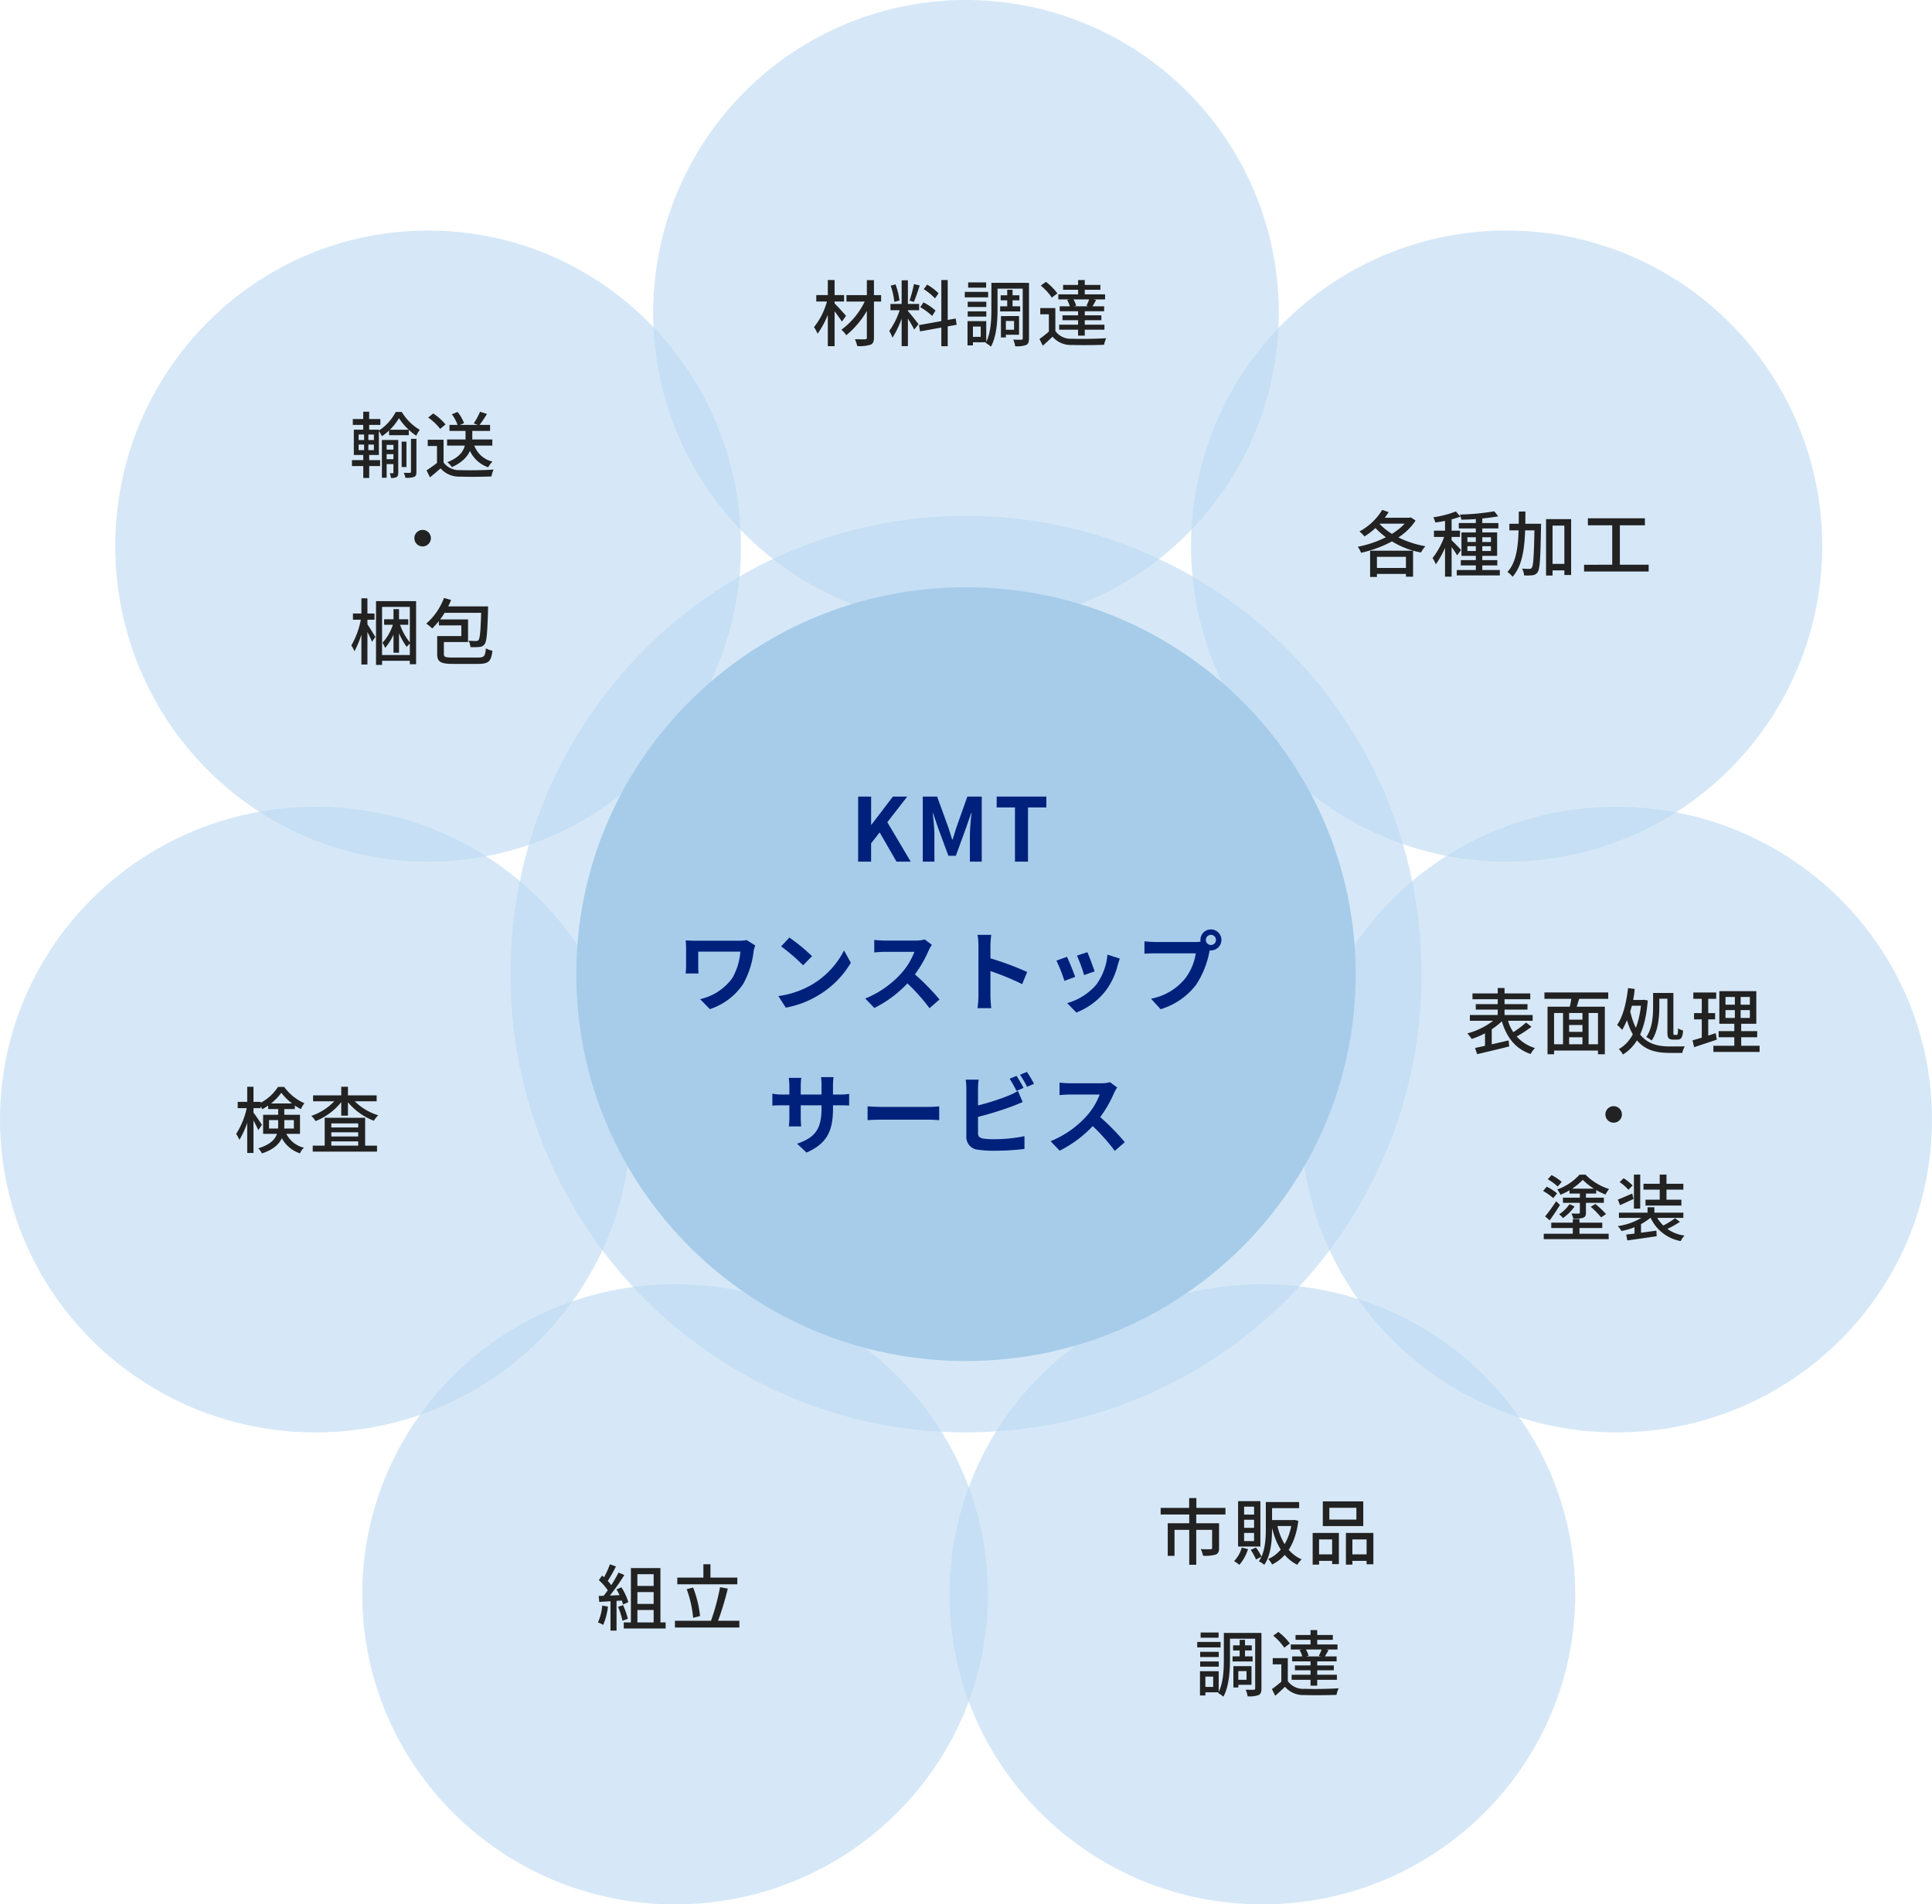 <svg xmlns="http://www.w3.org/2000/svg" width="352" height="347" viewBox="0 0 352 347">
  <g id="グループ_55748" data-name="グループ 55748" transform="translate(2586 14006)">
    <path id="パス_203972" data-name="パス 203972" d="M57,0A57,57,0,1,1,0,57,57,57,0,0,1,57,0Z" transform="translate(-2467 -14006)" fill="#bad8f2" opacity="0.6"/>
    <path id="パス_203973" data-name="パス 203973" d="M57.5,0A57.5,57.5,0,1,1,0,57.5,57.5,57.5,0,0,1,57.5,0Z" transform="translate(-2369 -13964)" fill="#bad8f2" opacity="0.6"/>
    <path id="パス_203974" data-name="パス 203974" d="M57.5,0C89.256,0,115,25.52,115,57s-25.744,57-57.5,57S0,88.48,0,57,25.744,0,57.5,0Z" transform="translate(-2349 -13859)" fill="#bad8f2" opacity="0.6"/>
    <path id="パス_203975" data-name="パス 203975" d="M57,0c31.48,0,57,25.3,57,56.5S88.48,113,57,113,0,87.7,0,56.5,25.52,0,57,0Z" transform="translate(-2413 -13772)" fill="#bad8f2" opacity="0.6"/>
    <path id="パス_203976" data-name="パス 203976" d="M57,0c31.48,0,57,25.3,57,56.5S88.48,113,57,113,0,87.7,0,56.5,25.52,0,57,0Z" transform="translate(-2520 -13772)" fill="#bad8f2" opacity="0.6"/>
    <path id="パス_203977" data-name="パス 203977" d="M57.5,0C89.256,0,115,25.52,115,57s-25.744,57-57.5,57S0,88.48,0,57,25.744,0,57.5,0Z" transform="translate(-2586 -13859)" fill="#bad8f2" opacity="0.6"/>
    <path id="パス_203978" data-name="パス 203978" d="M57,0c31.48,0,57,25.744,57,57.5S88.48,115,57,115,0,89.256,0,57.5,25.52,0,57,0Z" transform="translate(-2565 -13964)" fill="#bad8f2" opacity="0.6"/>
    <path id="パス_203979" data-name="パス 203979" d="M83,0c45.84,0,83,37.384,83,83.5S128.84,167,83,167,0,129.616,0,83.5,37.16,0,83,0Z" transform="translate(-2493 -13912)" fill="#bad8f2" opacity="0.6"/>
    <path id="パス_203980" data-name="パス 203980" d="M71,0c39.212,0,71,31.564,71,70.5S110.212,141,71,141,0,109.436,0,70.5,31.788,0,71,0Z" transform="translate(-2481 -13899)" fill="#a7ccea"/>
    <path id="パス_203981" data-name="パス 203981" d="M-16.652,0h2.364V-3.335l1.556-1.989L-9.661,0h2.589l-4.261-7.185,3.628-4.668h-2.612l-3.925,5.146h-.044v-5.146h-2.364ZM-4.876,0h2.12V-4.949c0-1.124-.182-2.77-.3-3.889H-3l.949,2.785L-.209-1.071h1.36L2.973-6.053l.971-2.785H4.02a38.5,38.5,0,0,0-.314,3.889V0H5.871V-11.853H3.243L1.271-6.293C1.029-5.566.816-4.786.558-4.031H.482C.237-4.786.017-5.566-.241-6.293l-2.018-5.56H-4.876Zm16.8,0h2.371V-9.877h3.345v-1.976H8.59v1.976h3.332ZM-35.4,15.276l-1.548-.98a8.238,8.238,0,0,1-1.519.114H-46.12c-.74,0-1.453-.025-1.955-.057A13.342,13.342,0,0,1-48,15.69v3.381c0,.426-.037.822-.082,1.31h2.354c-.053-.5-.057-1.074-.057-1.31V16.4h7.675a11.418,11.418,0,0,1-1.459,4.806,9.944,9.944,0,0,1-5.879,3.851l1.785,1.819A11.659,11.659,0,0,0-37.6,22.295a15.684,15.684,0,0,0,1.9-5.941A8.4,8.4,0,0,1-35.4,15.276Zm6.221-1.442-1.506,1.609a33.249,33.249,0,0,1,4.005,3.448l1.629-1.666A33.077,33.077,0,0,0-29.183,13.834Zm-2.009,10.659,1.356,2.11A17.332,17.332,0,0,0-23.9,24.353a16.866,16.866,0,0,0,5.918-5.927l-1.24-2.243A15.252,15.252,0,0,1-25.06,22.4,16.5,16.5,0,0,1-31.192,24.493Zm27.974-9.34-1.306-.971a5.909,5.909,0,0,1-1.66.2h-5.643a18.568,18.568,0,0,1-1.893-.117v2.28c.349-.025,1.226-.11,1.893-.11H-6.4a12.607,12.607,0,0,1-2.391,3.919,17.951,17.951,0,0,1-6.562,4.588l1.657,1.726a21.487,21.487,0,0,0,6.687-5.22,22.3,22.3,0,0,0,3.227-5.3A7.312,7.312,0,0,1-3.218,15.153Zm-3.58,4.97L-8.3,21.6a35.226,35.226,0,0,1,4.652,5.106l1.823-1.588A41.238,41.238,0,0,0-6.8,20.123ZM5.264,24.467A16.943,16.943,0,0,1,5.1,26.7H7.6c-.073-.65-.148-1.769-.148-2.229,0-1.185,0-7.428,0-9.2A18.475,18.475,0,0,1,7.6,13.339H5.1a11.036,11.036,0,0,1,.167,1.932Zm1.719-6.984v2.3a46.97,46.97,0,0,1,6.252,2.543l.907-2.218A53.066,53.066,0,0,0,6.983,17.483ZM25.118,16.5l-1.9.625a29.672,29.672,0,0,1,1.3,3.545L26.431,20C26.2,19.271,25.421,17.181,25.118,16.5Zm5.9,1.164-2.247-.722a10.833,10.833,0,0,1-2.044,5.484,10.814,10.814,0,0,1-5.3,3.353l1.68,1.717a12.54,12.54,0,0,0,5.35-3.978,12.9,12.9,0,0,0,2.186-4.681C30.74,18.515,30.838,18.177,31.023,17.662Zm-9.62-.321-1.921.695a30,30,0,0,1,1.458,3.686L22.889,21C22.576,20.1,21.805,18.159,21.4,17.341Zm25.3-3.076a.924.924,0,1,1,.922.922A.929.929,0,0,1,46.7,14.265Zm-.992,0a1.915,1.915,0,1,0,1.914-1.917A1.919,1.919,0,0,0,45.71,14.265Zm1.943,1.267-1.579-1.014a5.31,5.31,0,0,1-1.25.123h-7.4a19.059,19.059,0,0,1-1.908-.13v2.261c.412-.028,1.173-.069,1.9-.069h7.452a10.092,10.092,0,0,1-1.88,4.519,10.527,10.527,0,0,1-6.27,3.752l1.742,1.915A12.781,12.781,0,0,0,44.9,22.47,16.378,16.378,0,0,0,47.3,16.64,6.231,6.231,0,0,1,47.653,15.532Zm-68.883,29.4V40.751a12.17,12.17,0,0,1,.1-1.485h-2.28a10.3,10.3,0,0,1,.089,1.485v4.256c0,3.929-1.352,5.314-4.447,6.391l1.717,1.614C-22.184,51.308-21.229,48.891-21.229,44.93ZM-27.011,39.4h-2.273a12.683,12.683,0,0,1,.1,1.442v5.725a15.429,15.429,0,0,1-.089,1.678h2.239c-.025-.312-.073-.964-.073-1.678V40.855A11.364,11.364,0,0,1-27.011,39.4Zm-5.269,2.879v2.177c.362-.025.93-.06,1.734-.06h10.5c.838,0,1.405.011,1.755.048V42.321a10.025,10.025,0,0,1-1.767.114H-30.546A10.249,10.249,0,0,1-32.28,42.283Zm17.348,2.308v2.518c.6-.044,1.673-.085,2.574-.085h8.6c.677,0,1.492.069,1.876.085V44.591c-.425.032-1.132.1-1.88.1h-8.595C-13.184,44.692-14.349,44.635-14.932,44.591Zm27.145-5.552-1.268.52A20.235,20.235,0,0,1,12.2,41.78l1.284-.548A24.284,24.284,0,0,0,12.212,39.039Zm1.891-.722-1.265.52a17.147,17.147,0,0,1,1.285,2.2l1.272-.548A21.857,21.857,0,0,0,14.1,38.317Zm-8.8,1.415H2.947A13.669,13.669,0,0,1,3.064,41.4V50.1a2.305,2.305,0,0,0,2.194,2.4,17.9,17.9,0,0,0,2.694.178,47.063,47.063,0,0,0,5.7-.324V50.02a27.172,27.172,0,0,1-5.576.555,13.572,13.572,0,0,1-1.847-.1c-.72-.139-1.038-.316-1.038-1.011V41.4A13.769,13.769,0,0,1,5.306,39.732ZM4.253,44.641l.012,2.1a61.873,61.873,0,0,0,7.193-2.172c.532-.2,1.251-.505,1.867-.758l-.859-2.029a11.74,11.74,0,0,1-1.746.867A43.276,43.276,0,0,1,4.253,44.641Zm26.289-3.488-1.306-.971a5.909,5.909,0,0,1-1.66.2H21.933a18.567,18.567,0,0,1-1.893-.117v2.28c.349-.025,1.226-.11,1.893-.11h5.43a12.607,12.607,0,0,1-2.391,3.919,17.951,17.951,0,0,1-6.562,4.588l1.657,1.726a21.487,21.487,0,0,0,6.687-5.22,22.3,22.3,0,0,0,3.227-5.3A7.312,7.312,0,0,1,30.542,41.153Zm-3.58,4.97L25.456,47.6a35.226,35.226,0,0,1,4.652,5.106l1.823-1.588A41.238,41.238,0,0,0,26.962,46.123Z" transform="translate(-2413 -13849)" fill="#00217b"/>
    <path id="パス_203982" data-name="パス 203982" d="M-20.783-8.226V-7.05h6.316V-8.226Zm3.719-2.733V-.488c0,.232-.085.3-.325.31s-1.065.011-1.851-.015a5.8,5.8,0,0,1,.424,1.252A6.9,6.9,0,0,0-16.424.822c.476-.2.654-.541.654-1.314V-10.959Zm-.114,3.291A13.829,13.829,0,0,1-21.7-1.923a4.852,4.852,0,0,1,.886,1.009,16.482,16.482,0,0,0,4.623-6.157Zm-9.1-.564v1.176h5.063V-8.232Zm2.1-2.746V1.081h1.236V-10.978Zm-.054,3.506a12.96,12.96,0,0,1-2.464,5.084,6.474,6.474,0,0,1,.657,1.2A16.408,16.408,0,0,0-23.4-7.18Zm1.194.671-.631.614A30.882,30.882,0,0,1-21.609-3.4l.746-1.051C-21.185-4.848-22.626-6.438-23.037-6.8Zm12.313-4.123V1.07h1.141V-10.923Zm-2.041,4.3v1.149h5.224V-6.622Zm1.844.6A13.548,13.548,0,0,1-12.984-1.7a7.237,7.237,0,0,1,.592,1.238,17.757,17.757,0,0,0,2.178-5.221Zm1.318.673-.582.493a25.823,25.823,0,0,1,1.753,2.9l.782-.966C-7.933-3.32-9.237-4.975-9.6-5.344Zm-3.114-4.6a12.846,12.846,0,0,1,.652,2.96l.945-.251a12.735,12.735,0,0,0-.72-2.938Zm4.232-.284a22.925,22.925,0,0,1-.8,3.007l.788.239c.335-.753.735-1.984,1.067-3Zm4.992-.746V1.085h1.162V-10.974ZM-7.568-2.759l.194,1.145L-.7-2.824-.886-3.961ZM-6.7-9.307a9.842,9.842,0,0,1,2.049,1.68L-4-8.558a9.825,9.825,0,0,0-2.08-1.583Zm-.632,3.276a10.984,10.984,0,0,1,2.161,1.6l.617-.982A10.161,10.161,0,0,0-6.752-6.9ZM7.313-8.2v.929h3.41V-8.2ZM7.219-6.191v.929h3.647v-.929ZM8.51-9.2v3.556h.974V-9.2ZM6.238-10.463v1.054h5.55v-1.054Zm1.62,6.055v.9h1.9v1.592h-1.9v.907h2.81v-3.4Zm-.493,0V-.516h.9V-4.408Zm3.971-6.055v10.1c0,.2-.058.251-.244.257-.2.006-.848.019-1.486-.015a4.694,4.694,0,0,1,.353,1.21,4.948,4.948,0,0,0,2-.225c.4-.2.519-.567.519-1.218v-10.1Zm-5.71,0v4.757c0,1.9-.075,4.436-1.046,6.2a4.486,4.486,0,0,1,.958.671C6.6-.731,6.745-3.66,6.745-5.705v-4.757ZM1.31-7.018v.952H4.7v-.952Zm.084-3.52v.952H4.669v-.952ZM1.31-5.264v.952H4.7v-.952ZM.776-8.814v.994H5.033v-.994Zm1.1,5.326V-2.5H3.684V-.624H1.877V.363H4.687V-3.488Zm-.6,0V.937h.987V-3.488Zm16-2.384H14.531v1.141H16.1v3.548h1.184Zm0,4.194H16.213A21.274,21.274,0,0,1,14.385-.229L14.993.986c.652-.57,1.221-1.1,1.773-1.638A4.357,4.357,0,0,0,20.337.854c1.515.061,4.3.035,5.821-.033a4.99,4.99,0,0,1,.391-1.2c-1.674.123-4.715.162-6.209.1A3.444,3.444,0,0,1,17.284-1.678ZM14.623-9.957A9.881,9.881,0,0,1,16.637-7.77l1.011-.773a9.914,9.914,0,0,0-2.091-2.1Zm4.8,2.616a4.6,4.6,0,0,1,.53,1.316l1.121-.267a4.489,4.489,0,0,0-.592-1.3Zm-.732-2.742V-9.2h6.794v-.887ZM18.578-4.54v.885h7.088V-4.54Zm-.506-1.643v.9h8.1v-.9Zm-.252-2.18v.921h8.518v-.921Zm.157,5.524v.916h8.247v-.916Zm3.443-8.14v3.2h1.22v-3.2Zm0,5.225V-.848h1.22V-5.753ZM23.5-7.624a10.415,10.415,0,0,1-.556,1.337l.985.28c.222-.337.5-.819.772-1.317Z" transform="translate(-2411 -13944)" fill="#222"/>
    <path id="パス_203983" data-name="パス 203983" d="M-6.416-7.023v1.118h4.064V-7.023Zm0,3.277v1.112h4.064V-3.746Zm-.638-6.529V.3h1.185V-9.163h2.96V.3h1.236V-10.275Zm-1.3,9.9V.733h7.63V-.38ZM-10.872-10.97a17.212,17.212,0,0,1-1.375,2.9l.838.353A27.843,27.843,0,0,0-9.78-10.57Zm1.564,1.51a25.433,25.433,0,0,1-2.907,4.482l.765.395a37.807,37.807,0,0,0,3.2-4.432ZM-12.9-8.083a10.4,10.4,0,0,1,1.832,2.141l.64-.95A10.135,10.135,0,0,0-12.3-8.916Zm3.223,1.689a11.821,11.821,0,0,1,1.2,2.759l.954-.444a11.108,11.108,0,0,0-1.26-2.7ZM-12.916-5.2l.1,1.087c1.25-.074,2.926-.168,4.562-.282l.007-.99C-9.981-5.305-11.727-5.233-12.916-5.2Zm3.524,1.981a13.473,13.473,0,0,1,.8,2.533l.981-.344a13.675,13.675,0,0,0-.87-2.49Zm-2.878-.232A9.666,9.666,0,0,1-13.052-.38,6.369,6.369,0,0,1-12.1.079a11.922,11.922,0,0,0,.865-3.343Zm1.5-1.232v5.8h1.1v-5.8ZM1.4-8.538v1.213H12.335V-8.538ZM.968-.673V.555H12.709V-.673Zm5.186-10.3v3.108H7.44v-3.108ZM9.186-6.8a39,39,0,0,1-1.7,6.269L8.674-.25A53.911,53.911,0,0,0,10.6-6.539Zm-6.072.37A20.26,20.26,0,0,1,4.283-1.214l1.264-.321A20.318,20.318,0,0,0,4.286-6.73Z" transform="translate(-2464 -13710)" fill="#222"/>
    <path id="パス_203984" data-name="パス 203984" d="M-12.689-8.232v1.147H-8.5V-8.232Zm1.732-2.746V1.081h1.141V-10.978Zm-.01,3.506a14.346,14.346,0,0,1-2.01,5.084,6.782,6.782,0,0,1,.6,1.085,17.364,17.364,0,0,0,2.136-5.926Zm1.086,1.129-.5.524A29.73,29.73,0,0,1-8.937-3.085l.657-.958C-8.5-4.4-9.585-6-9.881-6.342Zm2.735-1.593V-6.91h4.868V-7.935Zm2.4-1.949a10.863,10.863,0,0,0,3.56,2.978A6.15,6.15,0,0,1-.544-7.981a9.1,9.1,0,0,1-3.683-2.972H-5.353A8.422,8.422,0,0,1-8.825-7.905a5,5,0,0,1,.6,1.02A10.162,10.162,0,0,0-4.746-9.885Zm-2.24,4.975h4.528V-3.37H-6.986Zm-1.076-.959V-2.4H-1.34V-5.869ZM-5.321-7.3v3.358c0,1.579-.385,3.163-3.619,4.184a3.938,3.938,0,0,1,.669.918C-4.8.027-4.2-2.016-4.2-3.909V-7.3Zm1.236,4.283L-5.127-2.8A5.782,5.782,0,0,0-1.343,1.155,2.875,2.875,0,0,1-.624.122,4.8,4.8,0,0,1-4.085-3.019ZM.978-.251V.84H12.691V-.251ZM3.746-3.56v.879H9.9V-3.56Zm0,1.642v.885H9.9v-.885ZM3.157-5.327V.391H4.363v-4.7h4.9V.339h1.264V-5.327ZM1.044-9.41v1.076H12.625V-9.41Zm5.131-1.568v5.264h1.22v-5.264ZM5.539-9.071A10.256,10.256,0,0,1,.723-5.677a5.228,5.228,0,0,1,.775.953A11.352,11.352,0,0,0,6.548-8.675Zm2.438.019L7-8.664a11.418,11.418,0,0,0,5.116,3.879,4.522,4.522,0,0,1,.8-1A10.249,10.249,0,0,1,7.976-9.053Z" transform="translate(-2530 -13797)" fill="#222"/>
    <path id="パス_203985" data-name="パス 203985" d="M-14.343-11.035v2.527h1.315v-2.527Zm.015,2.912V1.122h1.278V-8.123ZM-19.536-9.24v1.2H-7.729v-1.2Zm1.292,2.794V-.5h1.236V-5.247h7.315v-1.2Zm8.084,0v4.494c0,.173-.067.231-.292.242s-.995.006-1.778-.028a4.82,4.82,0,0,1,.418,1.213,7.081,7.081,0,0,0,2.3-.209c.478-.194.62-.554.62-1.2v-4.51ZM0-10.312v1.12h5.7v-1.12Zm-.373,0V-5.5c0,1.873-.1,4.3-1.268,5.985a4.608,4.608,0,0,1,.982.647C.594-.669.764-3.465.764-5.5v-4.812ZM4.4-7.032v.213C3.936-3.283,2.331-.908.057.072a4.331,4.331,0,0,1,.713,1C3.311-.192,5.008-2.646,5.552-6.888L4.825-7.06l-.209.028ZM1.66-6.28.648-6.063C1.4-2.688,2.8-.158,5.358,1.12a4.477,4.477,0,0,1,.8-.982C3.719-.921,2.311-3.291,1.66-6.28ZM.306-7.032v1.089h4.41V-7.032ZM-4.76-2A5.766,5.766,0,0,1-6.157.455a7.221,7.221,0,0,1,.971.673A8.109,8.109,0,0,0-3.621-1.734Zm1.63.4A9.62,9.62,0,0,1-2.167.149l1.006-.5a9.408,9.408,0,0,0-1-1.669Zm-1.2-5.481h1.816v1.468H-4.328Zm0,2.4h1.816V-3.2H-4.328Zm0-4.791h1.816V-8.02H-4.328Zm-1.1-1V-2.2h4.066v-8.269ZM11.2-9.26h4.923v2.151H11.2Zm-1.191-1.178v4.505h7.37v-4.505ZM8.158-4.678v5.77H9.327V-3.5h2.382V1h1.227V-4.678Zm6.061,0v5.77H15.4V-3.5h2.587V1.023h1.234v-5.7ZM8.68-.773V.411h3.535V-.773Zm6.115,0V.411h3.769V-.773ZM-6.337,15.8v.929h3.41V15.8Zm-.095,2.009v.929h3.647v-.929ZM-5.14,14.8v3.556h.974V14.8Zm-2.271-1.264v1.054h5.55V13.537Zm1.62,6.055v.9h1.9v1.592h-1.9v.907h2.81v-3.4Zm-.493,0v3.892h.9V19.592Zm3.971-6.055v10.1c0,.2-.058.251-.244.257-.2.006-.848.019-1.486-.015a4.694,4.694,0,0,1,.353,1.21,4.948,4.948,0,0,0,2-.225c.4-.2.519-.567.519-1.218v-10.1Zm-5.71,0v4.757c0,1.9-.075,4.436-1.046,6.2a4.486,4.486,0,0,1,.958.671c1.057-1.9,1.207-4.827,1.207-6.872V13.537Zm-4.315,3.445v.952h3.391v-.952Zm.084-3.52v.952h3.274v-.952Zm-.084,5.274v.952h3.391v-.952Zm-.535-3.55v.994h4.257v-.994Zm1.1,5.326V21.5h1.808v1.877h-1.808v.987h2.811V20.512Zm-.6,0v4.425h.987V20.512Zm16-2.384H.881v1.141H2.451v3.548H3.634Zm0,4.194H2.563A21.274,21.274,0,0,1,.735,23.771l.608,1.216c.652-.57,1.221-1.1,1.773-1.638a4.357,4.357,0,0,0,3.571,1.505c1.515.061,4.3.035,5.821-.033a4.99,4.99,0,0,1,.391-1.2c-1.674.123-4.715.162-6.209.1A3.444,3.444,0,0,1,3.634,22.322ZM.973,14.043A9.881,9.881,0,0,1,2.987,16.23L4,15.457a9.914,9.914,0,0,0-2.091-2.1Zm4.8,2.616a4.6,4.6,0,0,1,.53,1.316l1.121-.267a4.489,4.489,0,0,0-.592-1.3Zm-.732-2.742V14.8h6.794v-.887ZM4.928,19.46v.885h7.088V19.46Zm-.506-1.643v.9h8.1v-.9Zm-.252-2.18v.921h8.518v-.921Zm.157,5.524v.916h8.247v-.916Zm3.443-8.14v3.2h1.22v-3.2Zm0,5.225v4.905h1.22V18.247Zm2.079-1.871a10.415,10.415,0,0,1-.556,1.337l.985.28c.222-.337.5-.819.772-1.317Z" transform="translate(-2355 -13722)" fill="#222"/>
    <path id="パス_203986" data-name="パス 203986" d="M-23.737-.512V.579h6.68V-.512Zm1.57-10.582a10.914,10.914,0,0,1-4.15,3.932,7.193,7.193,0,0,1,.922.908A13.845,13.845,0,0,0-21-10.687Zm4.742,1.431v.194c-1.584,2.559-5.646,4.411-9.2,5.1a4.269,4.269,0,0,1,.6,1.1c3.8-.861,8-2.788,9.935-5.891l-.867-.568-.209.062ZM-23.031-9l-1.025.484A15.241,15.241,0,0,0-15.1-3.33a5.289,5.289,0,0,1,.8-1.14C-17.944-5.117-21.326-6.818-23.031-9Zm-1.342,5.343V1.132h1.243V-2.536h5.284V1.086h1.3V-3.661Zm1.9-6-.736,1.074h6.075V-9.663Zm17.361-.269V.4h1.178V-9.932ZM-8.223-8.693v.98H-1v-.98ZM-8.587-.141V.847H-.738V-.141Zm.739-1.8v.965H-1.2v-.965Zm6.1-8.893a43.342,43.342,0,0,1-6.287.59,3.678,3.678,0,0,1,.277.928,41.161,41.161,0,0,0,6.733-.6Zm-4.9,6.358h4.291V-3.6H-6.646Zm0-1.628h4.291v.865H-6.646Zm-1.082-.879v4.263h6.5V-6.986Zm-2.995-2.853V1.075h1.2V-9.839Zm-2.015,2.526v1.149H-8V-7.313Zm2.079.452A13.379,13.379,0,0,1-13-2.319a5.9,5.9,0,0,1,.6,1.151A16.869,16.869,0,0,0-9.916-6.541Zm1.907-3.949a18.776,18.776,0,0,1-4.1,1.062,4.158,4.158,0,0,1,.354.945,21.51,21.51,0,0,0,4.583-1.06Zm-.811,5.228-.554.488a20.637,20.637,0,0,1,1.6,2.277l.717-.967C-8.054-4.094-9.231-5.306-9.561-5.583Zm17.8,4.33V-.068h3.447V-1.253ZM1-8.567v1.2H5.892v-1.2Zm6.684-.845V.867H8.868V-8.227h2.151v9h1.234V-9.412Zm-2.1.845v.277c-.1,5.432-.2,7.341-.5,7.729a.438.438,0,0,1-.436.22c-.241,0-.76-.007-1.331-.052A3.01,3.01,0,0,1,3.674.842,8.176,8.176,0,0,0,5.232.814,1.21,1.21,0,0,0,6.158.236c.41-.578.5-2.525.607-8.211.007-.165.007-.592.007-.592ZM2.716-10.794C2.7-6.154,2.749-2.058.646.224a3.632,3.632,0,0,1,.926.879c2.269-2.532,2.332-6.96,2.351-11.9Zm12.59,1.235v1.278H25.693V-9.559Zm-.7,8.461V.138h11.77V-1.1Zm5.132-7.785V-.6H21.13V-8.883Z" transform="translate(-2312 -13902)" fill="#222"/>
    <path id="パス_203987" data-name="パス 203987" d="M-25.722-9.985v1.054h10.531V-9.985Zm.6,1.948v1H-15.7v-1ZM-26.2-6.059V-5h11.442V-6.059Zm5.078-4.919V-5.2h1.242v-5.775Zm-.018,5.288A13.159,13.159,0,0,1-26.672-2.7a6.2,6.2,0,0,1,.8,1.008,14.539,14.539,0,0,0,5.791-3.485Zm1.779.18-1.123.222c.87,3.165,2.468,5.35,5.354,6.341a4.744,4.744,0,0,1,.8-1.089A7.22,7.22,0,0,1-19.365-5.509Zm3.4.831A18.864,18.864,0,0,1-18.809-2.6l.767.669a23.954,23.954,0,0,0,3.075-1.978ZM-25.253-.054l.382,1.137c1.582-.371,3.8-.891,5.847-1.408l-.118-1.1C-21.358-.9-23.725-.358-25.253-.054ZM-23.441-3.1V0h1.229V-3.838l-.386-.108ZM-8.68-5.214v.981H-5.2v-.981Zm0,2.231V-2h3.5v-.981Zm-2.6,2.262V.419h9.006V-.721Zm-.767-6.844V1.1h1.191V-6.425h8V1.1h1.249V-7.565Zm2.824.735V-.2h1.111V-6.83Zm3.536,0v6.6h1.118v-6.6Zm-1.938-2.8a18,18,0,0,1-.509,2.587l1.117.3c.26-.66.548-1.663.833-2.574Zm-4.986-.539V-9H-.99v-1.169Zm15.232-.791c-.305,2.64-.888,5.154-2,6.712a6.886,6.886,0,0,1,.935.909A18.267,18.267,0,0,0,3.832-10.8ZM2.988-8.8l-.4,1.052h2.77V-8.8Zm2.059,0v.248C4.692-4.087,3.275-1.129.941.152a4.952,4.952,0,0,1,.759.992C4.32-.495,5.807-3.448,6.209-8.708l-.736-.129L5.256-8.8ZM2.927-7.169l-.916.292C3.268-.336,6.39.85,10.174.85H12.5a4.177,4.177,0,0,1,.459-1.191c-.565.015-2.244.015-2.718.015C6.946-.334,4.087-1.305,2.927-7.169Zm4.258-2.9v2.506c0,1.617-.112,3.9-1.248,5.528a4.39,4.39,0,0,1,.983.64c1.2-1.748,1.4-4.355,1.4-6.161v-2.513Zm.556,0V-9.02h2.784v-1.052Zm2.052,0v7.164c0,1.023.2,1.335,1.072,1.335h.743c.693,0,.961-.4,1.038-1.658a3.057,3.057,0,0,1-.913-.4c-.026.971-.065,1.2-.229,1.2h-.423c-.173,0-.2-.046-.2-.464v-7.175ZM20.375-6.943h4.439v1.428H20.375Zm0-2.4h4.439v1.409H20.375Zm-1.12-1.054v5.934H25.99v-5.934Zm-.125,7.281V-2h7.022V-3.114ZM18.17-.448V.672h8.418V-.448Zm-3.656-9.705v1.147h4.167v-1.147ZM14.642-6.4v1.14h3.839V-6.4Zm-.273,4.96.29,1.255c1.191-.393,2.718-.9,4.141-1.386l-.211-1.176C17.061-2.24,15.452-1.731,14.369-1.439ZM16.053-9.7v8.233l1.176-.21V-9.7Zm6.029-.224v4.956h-.1V.067h1.256V-4.966h-.1V-9.922ZM0,10.555a1.505,1.505,0,0,0,0,3.011A1.508,1.508,0,0,0,1.505,12.06,1.508,1.508,0,0,0,0,10.555ZM-12.737,33.8v.989H-.907V33.8Zm1.369-2.016v.974h9.293v-.974Zm3.327-6.195v.887h4.858v-.887Zm-1.2,1.646v.936h7.461v-.936Zm5.064,1.656a15.577,15.577,0,0,1,1.888,1.927l.9-.595a17.263,17.263,0,0,0-1.945-1.845Zm-1.983-2.707V29.93c0,.143-.054.182-.221.195s-.748.006-1.328-.015a3.941,3.941,0,0,1,.36.946,5.3,5.3,0,0,0,1.8-.165c.391-.158.5-.426.5-.947V26.182ZM-8.049,28.41a6.756,6.756,0,0,1-1.895,1.855,4.757,4.757,0,0,1,.723.667,8.429,8.429,0,0,0,2.1-2.1Zm2.418-4.425A12.4,12.4,0,0,0-1.49,26.663a6.111,6.111,0,0,1,.656-1.009,10.525,10.525,0,0,1-4.3-2.623H-6.218a9.772,9.772,0,0,1-4.061,2.7,4.958,4.958,0,0,1,.591.96A11.621,11.621,0,0,0-5.631,23.985Zm-1.815,7.156v3.246h1.22V31.141Zm-5.415-5.131a9.711,9.711,0,0,1,1.855,1.307l.7-.878a9.783,9.783,0,0,0-1.886-1.211Zm.852-2.139A10.854,10.854,0,0,1-10.187,25.2l.723-.851a9.669,9.669,0,0,0-1.846-1.233Zm-.476,6.771.83.716c.616-.841,1.309-1.876,1.877-2.8l-.7-.68A31.535,31.535,0,0,1-12.486,30.642ZM6.174,28.98V30.57H7.416V28.98Zm-.152,1.277A11.39,11.39,0,0,1,.745,32.41a4.508,4.508,0,0,1,.673.891,11.7,11.7,0,0,0,5.562-2.628Zm1.587.015L6.567,30.5a7.5,7.5,0,0,0,5.647,4.639,4.029,4.029,0,0,1,.7-1.008A6.67,6.67,0,0,1,7.61,30.272Zm3.579.7a15.416,15.416,0,0,1-2.517,1.518l.74.6a17.046,17.046,0,0,0,2.662-1.457Zm-8.9,2.987.2,1.06c1.442-.2,3.455-.481,5.349-.761l-.051-1.019C5.775,33.514,3.665,33.794,2.287,33.956Zm-1.326-4v.952H12.7v-.952Zm4.47-5.263v1.069H12.7V24.695Zm.37,2.9v1.069h6.537V27.6ZM3.693,23.022v6.194H4.84V23.022Zm4.7,0v5.284H9.623V23.022Zm-7.3,1.369a8.674,8.674,0,0,1,1.6,1.406l.759-.783a8.753,8.753,0,0,0-1.631-1.329ZM.757,27.576l.409,1.018c.751-.339,1.627-.743,2.461-1.127l-.245-.994C2.4,26.907,1.437,27.321.757,27.576ZM3.8,32.228V34.3H4.985v-2.58l-.515-.165Z" transform="translate(-2292 -13815)" fill="#222"/>
    <path id="パス_203988" data-name="パス 203988" d="M-6.113-7.7V-6.7h3.592V-7.7Zm-.762,3.626v.828h1.994v-.828Zm0,1.743v.9h1.994v-.9ZM-3.82-5.524V-.9h.872V-5.524Zm-.486-4.283a11.069,11.069,0,0,0,3.147,3.2,6.3,6.3,0,0,1,.64-1.072A9.372,9.372,0,0,1-3.8-10.938H-4.9a8.932,8.932,0,0,1-3.12,3.42,5.463,5.463,0,0,1,.6,1.009A10.277,10.277,0,0,0-4.306-9.807ZM-7.42-5.831V1.051h.865V-4.937H-4.98v-.894Zm2.1,0V.09c0,.1-.024.134-.112.134h-.56a3.258,3.258,0,0,1,.23.862A1.933,1.933,0,0,0-4.735.925C-4.5.767-4.443.512-4.443.1V-5.831Zm3.2-.208V-.032c0,.136-.052.175-.2.188S-2.927.162-3.435.149a3.651,3.651,0,0,1,.294.913A4.384,4.384,0,0,0-1.547.9c.324-.158.417-.421.417-.924V-6.039Zm-10.6-3.613v1.074H-7.7V-9.652Zm-.156,7.49V-1.08h5.129V-2.163Zm2.055-8.822v3.692h1.083v-3.692Zm.16,3.719v3.712h-.153V1.093h1.083V-3.554h-.153V-7.266ZM-11.662-4.99h2.784v1.008h-2.784Zm0-1.832h2.784v1h-2.784Zm-.872-.887V-3.1h4.562V-7.708ZM4.456-5.918v1.111H12.7V-5.918ZM4.89-8.575v1.09h7.4v-1.09Zm2.929.516v2c0,1.285-.246,3.081-3.311,4.27a4.288,4.288,0,0,1,.821.9c3.194-1.417,3.72-3.516,3.72-5.152V-8.059ZM9.3-5.165l-1.047.224a5.629,5.629,0,0,0,3.7,4.085,4.39,4.39,0,0,1,.783-1.037A4.648,4.648,0,0,1,9.3-5.165ZM3.814-5.872H.932v1.141H2.615v3.548h1.2Zm0,4.151H2.7A23.069,23.069,0,0,1,.714-.293L1.338.979c.7-.57,1.334-1.107,1.93-1.638A4.511,4.511,0,0,0,6.895.847c1.493.061,4.155.035,5.64-.033a5.7,5.7,0,0,1,.4-1.255c-1.632.123-4.561.162-6.027.1A3.555,3.555,0,0,1,3.814-1.722Zm-2.8-8.2A9.657,9.657,0,0,1,3.194-7.848l.976-.813a9.779,9.779,0,0,0-2.246-2Zm9.449-1.054A12.975,12.975,0,0,1,9.31-8.846l1,.361a22.114,22.114,0,0,0,1.41-2.093Zm-5.141.464a7.548,7.548,0,0,1,1.11,2.1L7.543-8.9a6.891,6.891,0,0,0-1.179-2.038ZM0,10.555a1.505,1.505,0,0,0,0,3.011A1.508,1.508,0,0,0,1.505,12.06,1.508,1.508,0,0,0,0,10.555ZM-7.017,26.841v1h4.4v-1Zm1.71-1.857V32.94H-4.3V24.984Zm.039,2.316a8.865,8.865,0,0,1-2.048,3.821,5.35,5.35,0,0,1,.491.944,10.754,10.754,0,0,0,2.235-4.53ZM-8.49,23.534V35.151h1.1V24.581h5.06V35.034h1.141v-11.5Zm.578,9.821v1.052h6.284V33.356Zm3.646-6-.654.232A13.111,13.111,0,0,0-2.9,31.878a3.89,3.89,0,0,1,.686-.694A10.564,10.564,0,0,1-4.267,27.358Zm-8.43-1.567v1.133h3.928V25.791Zm1.541-2.769V35.081h1.1V23.022Zm-.032,3.506a15.081,15.081,0,0,1-1.8,5.084,5.929,5.929,0,0,1,.568,1.063,18.415,18.415,0,0,0,1.927-5.925Zm1.07,1.151-.474.466a28.062,28.062,0,0,1,1.372,2.793l.608-.869C-8.823,29.692-9.851,28.038-10.117,27.68ZM3.89,22.957A11.658,11.658,0,0,1,.66,27.636a7.988,7.988,0,0,1,1.094.879,15.424,15.424,0,0,0,3.431-5.191Zm.025,1.533L3.334,25.66h7.732V24.491Zm6.775,0v.242c-.107,4.1-.228,5.547-.5,5.882a.5.5,0,0,1-.45.185c-.238,0-.784-.006-1.375-.063a2.839,2.839,0,0,1,.341,1.171,10.757,10.757,0,0,0,1.666-.028,1.174,1.174,0,0,0,.92-.5c.383-.491.505-2.049.627-6.329.007-.171.015-.555.015-.555ZM3.223,29.9v1.09H8.278V26.866H2.96v1.09H7.054V29.9Zm-.57,0v3.279c0,1.44.651,1.792,2.884,1.792H10.1c1.947,0,2.39-.473,2.615-2.4a3.966,3.966,0,0,1-1.184-.438c-.126,1.433-.312,1.679-1.465,1.679H5.514c-1.392,0-1.642-.107-1.642-.654V29.9Z" transform="translate(-2509 -13920)" fill="#222"/>
  </g>
</svg>

